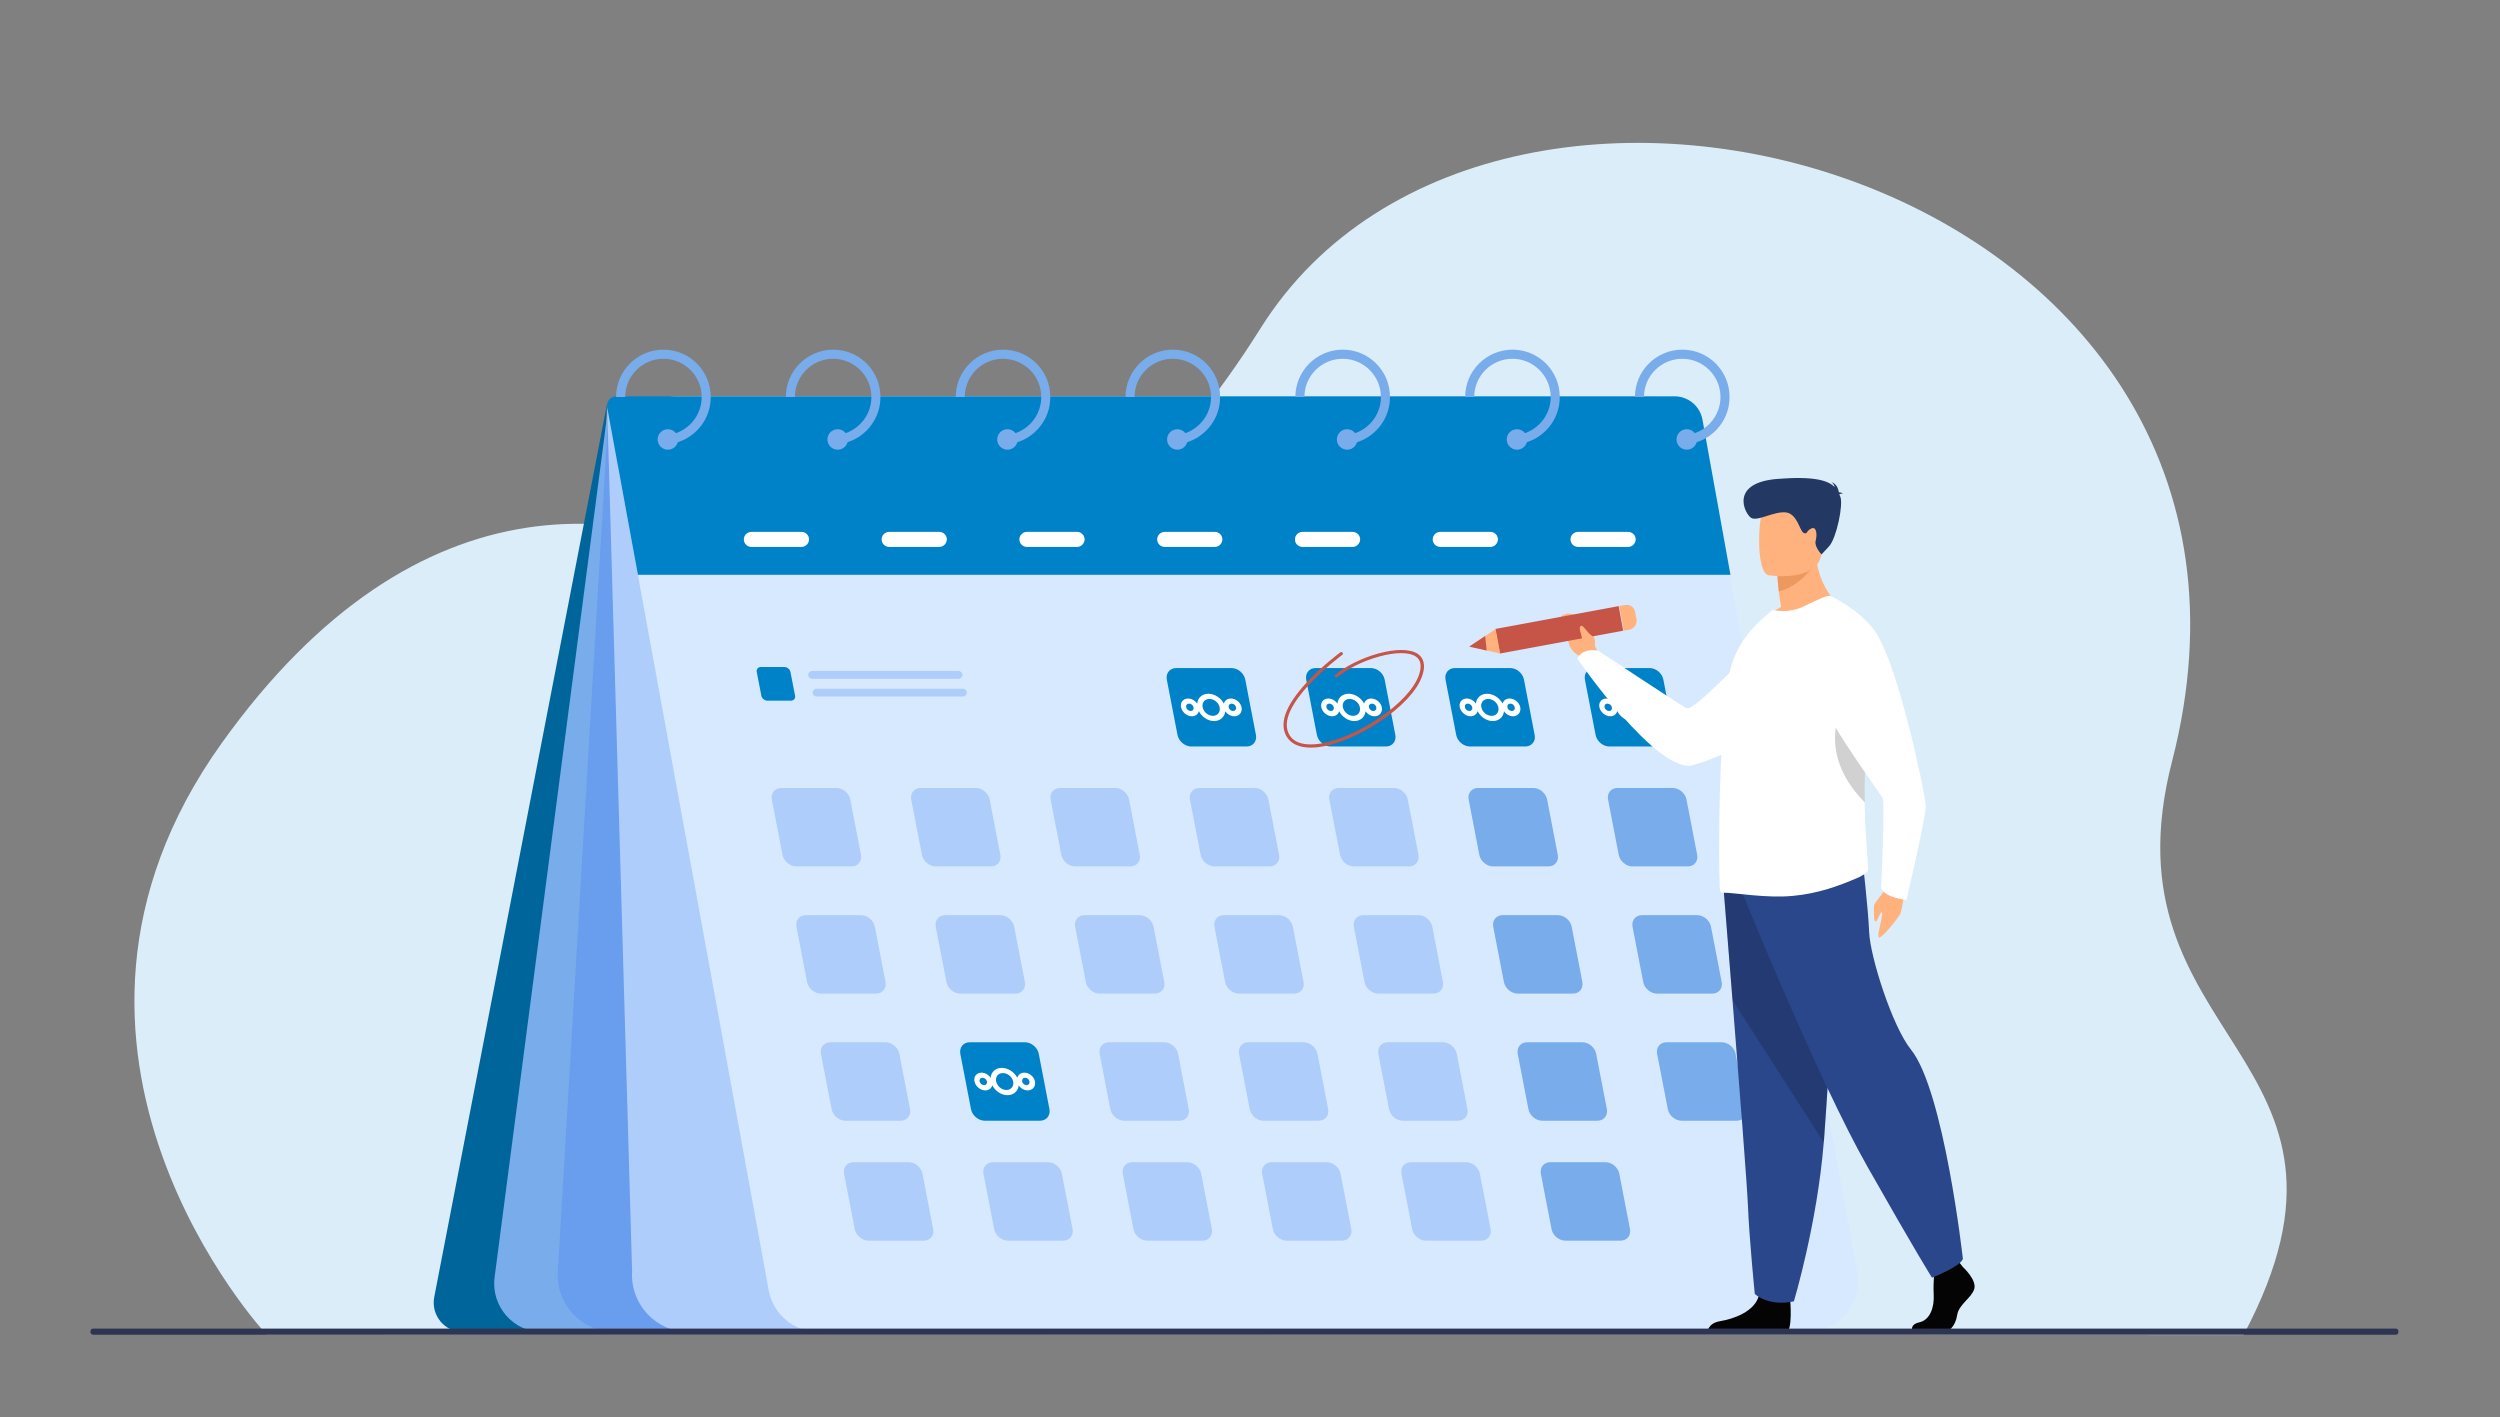 <?xml version="1.0" encoding="utf-8"?>
<!-- Generator: Adobe Illustrator 28.0.0, SVG Export Plug-In . SVG Version: 6.00 Build 0)  -->
<svg version="1.1" id="Слой_1" xmlns="http://www.w3.org/2000/svg" xmlns:xlink="http://www.w3.org/1999/xlink" x="0px" y="0px"
	 viewBox="0 0 2928.7 1660" style="enable-background:new 0 0 2928.7 1660;" xml:space="preserve">
<rect x="0" y="0" width="2928.7" height="1660" fill="#808080" stroke="none"/>
<style type="text/css">
	.st0{fill:#DBEDF8;}
	.st1{fill:#00659B;}
	.st2{fill:#78ACEA;}
	.st3{fill:#699DEE;}
	.st4{fill:#AFCDFB;}
	.st5{fill:#D7E9FF;}
	.st6{fill:#0082C9;}
	.st7{fill:#FFFFFF;}
	.st8{fill:#C65447;}
	.st9{fill:#FFB27D;}
	.st10{fill:#050404;}
	.st11{fill:#2B478B;}
	.st12{opacity:0.18;enable-background:new    ;}
	.st13{fill:#ED985F;}
	.st14{fill:#233862;}
	.st15{opacity:0.18;}
	.st16{fill:#2E3552;}
</style>
<path id="BG" class="st0" d="M312.1,1563.3c0,0-309.8-332.6-52.4-692.7c228.4-319.5,494.6-297.6,690-168
	c83.2,55.2,323.1,6.8,527.2-318.3C1755.3-58.9,2720.4,210,2544.5,892c-85.2,330.1,259.2,342.1,83.7,672L312.1,1563.3z"/>
<path class="st1" d="M711.2,473L508.7,1519.5c-4.1,21.3,12.2,41,33.9,41h106.8L711.2,473z"/>
<path class="st2" d="M713.6,468.8L579.4,1496.3c-4.4,34.1,22.1,64.3,56.4,64.3h196.8l-111-1095.5L713.6,468.8z"/>
<path class="st3" d="M713.6,468.8l-60.1,1020.9c-2.3,38.4,28.3,70.8,66.8,70.8h293.5L713.6,468.8z"/>
<path class="st4" d="M711.3,477.1l29.2,1012.6c-2.3,38.4,28.3,70.8,66.8,70.8h293.5L711.3,477.1z"/>
<path class="st5" d="M2116.8,1560.5H959.4c-28.9,0-53.7-20.7-58.9-49.1L724.4,548.3c-8-43.7,25.6-84,70-84h1143.8
	c28.9,0,53.7,20.7,58.9,49.1l178.6,976.5C2182.4,1526.7,2154.2,1560.5,2116.8,1560.5z"/>
<path class="st6" d="M747.3,673.4h1279.9l-32.8-181.8c-2.8-15.8-16.6-27.3-32.6-27.3H722c-6.8,0-11.9,6.1-10.7,12.8L747.3,673.4z"/>
<g>
	<g>
		<g>
			<path class="st2" d="M777.2,409.6c-30.6,0-55.5,24.9-55.5,55.5h10.7c0-24.7,20.1-44.8,44.8-44.8s44.8,20.1,44.8,44.8
				c0,5-0.8,9.7-2.3,14.2c-4.4,13.2-14.8,23.6-27.9,28.2c-3.8,1.3-7.9,2.2-12.1,2.4v10.7c4.9-0.2,9.7-1.1,14.2-2.5
				c18-5.7,32.1-20.4,36.9-38.7c1.2-4.5,1.8-9.3,1.8-14.2C832.7,434.5,807.8,409.6,777.2,409.6z"/>
		</g>
		<path class="st2" d="M794.4,514.8c0,1.1-0.2,2.2-0.4,3.2c-1.4,5.1-6.1,8.8-11.6,8.8c-6.6,0-12-5.4-12-12s5.4-12,12-12
			c3.9,0,7.3,1.8,9.5,4.7C793.4,509.5,794.4,512,794.4,514.8z"/>
	</g>
	<g>
		<g>
			<path class="st2" d="M976.1,409.6c-30.6,0-55.5,24.9-55.5,55.5h10.6c0-24.7,20.1-44.8,44.8-44.8s44.8,20.1,44.8,44.8
				c0,5-0.8,9.7-2.3,14.2c-4.4,13.2-14.8,23.6-27.9,28.2c-3.8,1.3-7.9,2.2-12.1,2.4v10.7c4.9-0.2,9.7-1.1,14.2-2.5
				c18-5.7,32.1-20.4,36.9-38.7c1.2-4.5,1.8-9.3,1.8-14.2C1031.6,434.5,1006.7,409.6,976.1,409.6z"/>
		</g>
		<path class="st2" d="M993.3,514.8c0,1.1-0.2,2.2-0.4,3.2c-1.4,5.1-6,8.8-11.6,8.8c-6.6,0-12-5.4-12-12s5.4-12,12-12
			c3.9,0,7.3,1.8,9.5,4.7C992.4,509.5,993.3,512,993.3,514.8z"/>
	</g>
	<g>
		<g>
			<path class="st2" d="M1175.1,409.6c-30.6,0-55.5,24.9-55.5,55.5h10.6c0-24.7,20.1-44.8,44.8-44.8c24.7,0,44.8,20.1,44.8,44.8
				c0,5-0.8,9.7-2.3,14.2c-4.4,13.2-14.8,23.6-27.9,28.2c-3.8,1.3-7.9,2.2-12.1,2.4v10.7c4.9-0.2,9.7-1.1,14.2-2.5
				c18-5.7,32.1-20.4,36.9-38.7c1.2-4.5,1.8-9.3,1.8-14.2C1230.6,434.5,1205.7,409.6,1175.1,409.6z"/>
		</g>
		<path class="st2" d="M1192.2,514.8c0,1.1-0.2,2.2-0.4,3.2c-1.4,5.1-6.1,8.8-11.6,8.8c-6.6,0-12-5.4-12-12s5.4-12,12-12
			c3.9,0,7.3,1.8,9.5,4.7C1191.3,509.5,1192.2,512,1192.2,514.8z"/>
	</g>
	<g>
		<g>
			<path class="st2" d="M1374,409.6c-30.6,0-55.5,24.9-55.5,55.5h10.6c0-24.7,20.1-44.8,44.8-44.8c24.7,0,44.8,20.1,44.8,44.8
				c0,5-0.8,9.7-2.3,14.2c-4.4,13.2-14.8,23.6-27.9,28.2c-3.8,1.3-7.9,2.2-12.1,2.4v10.7c4.9-0.2,9.7-1.1,14.2-2.5
				c18-5.7,32.1-20.4,36.9-38.7c1.2-4.5,1.8-9.3,1.8-14.2C1429.5,434.5,1404.6,409.6,1374,409.6z"/>
		</g>
		<path class="st2" d="M1391.2,514.8c0,1.1-0.2,2.2-0.4,3.2c-1.4,5.1-6.1,8.8-11.6,8.8c-6.6,0-12-5.4-12-12s5.4-12,12-12
			c3.9,0,7.3,1.8,9.5,4.7C1390.3,509.5,1391.2,512,1391.2,514.8z"/>
	</g>
	<g>
		<g>
			<path class="st2" d="M1573,409.6c-30.6,0-55.5,24.9-55.5,55.5h10.6c0-24.7,20.1-44.8,44.8-44.8c24.7,0,44.8,20.1,44.8,44.8
				c0,5-0.8,9.7-2.3,14.2c-4.4,13.2-14.8,23.6-27.9,28.2c-3.8,1.3-7.9,2.2-12.1,2.4v10.7c4.9-0.2,9.7-1.1,14.2-2.5
				c18-5.7,32.1-20.4,36.9-38.7c1.2-4.5,1.8-9.3,1.8-14.2C1628.5,434.5,1603.6,409.6,1573,409.6z"/>
		</g>
		<path class="st2" d="M1590.1,514.8c0,1.1-0.2,2.2-0.4,3.2c-1.4,5.1-6,8.8-11.6,8.8c-6.6,0-12-5.4-12-12s5.4-12,12-12
			c3.9,0,7.3,1.8,9.5,4.7C1589.2,509.5,1590.1,512,1590.1,514.8z"/>
	</g>
	<g>
		<g>
			<path class="st2" d="M1771.9,409.6c-30.6,0-55.5,24.9-55.5,55.5h10.6c0-24.7,20.1-44.8,44.8-44.8c24.7,0,44.8,20.1,44.8,44.8
				c0,5-0.8,9.7-2.3,14.2c-4.4,13.2-14.8,23.6-27.9,28.2c-3.8,1.3-7.9,2.2-12.1,2.4v10.7c4.9-0.2,9.7-1.1,14.2-2.5
				c18-5.7,32.1-20.4,36.9-38.7c1.2-4.5,1.8-9.3,1.8-14.2C1827.4,434.5,1802.5,409.6,1771.9,409.6z"/>
		</g>
		<path class="st2" d="M1789.1,514.8c0,1.1-0.2,2.2-0.4,3.2c-1.4,5.1-6.1,8.8-11.6,8.8c-6.6,0-12-5.4-12-12s5.4-12,12-12
			c3.9,0,7.3,1.8,9.5,4.7C1788.1,509.5,1789.1,512,1789.1,514.8z"/>
	</g>
	<g>
		<g>
			<path class="st2" d="M1970.8,409.6c-30.6,0-55.5,24.9-55.5,55.5h10.6c0-24.7,20.1-44.8,44.8-44.8c24.7,0,44.8,20.1,44.8,44.8
				c0,5-0.8,9.7-2.3,14.2c-4.4,13.2-14.8,23.6-27.9,28.2c-3.8,1.3-7.9,2.2-12.1,2.4v10.7c4.9-0.2,9.7-1.1,14.2-2.5
				c18-5.7,32.1-20.4,36.9-38.7c1.2-4.5,1.8-9.3,1.8-14.2C2026.3,434.5,2001.4,409.6,1970.8,409.6z"/>
		</g>
		<path class="st2" d="M1988,514.8c0,1.1-0.2,2.2-0.4,3.2c-1.4,5.1-6.1,8.8-11.6,8.8c-6.6,0-12-5.4-12-12s5.4-12,12-12
			c3.9,0,7.3,1.8,9.5,4.7C1987.1,509.5,1988,512,1988,514.8z"/>
	</g>
</g>
<g>
	<path class="st4" d="M1487.4,1015h-64.7c-7.5,0-14.8-6.1-16.2-13.6l-12.5-64.7c-1.4-7.5,3.5-13.6,11-13.6h64.7
		c7.5,0,14.8,6.1,16.2,13.6l12.5,64.7C1499.8,1008.9,1494.9,1015,1487.4,1015z"/>
	<path class="st4" d="M1650.7,1015H1586c-7.5,0-14.8-6.1-16.2-13.6l-12.5-64.7c-1.4-7.5,3.5-13.6,11-13.6h64.7
		c7.5,0,14.8,6.1,16.2,13.6l12.5,64.7C1663.1,1008.9,1658.2,1015,1650.7,1015z"/>
	<path class="st2" d="M1813.9,1015h-64.7c-7.5,0-14.8-6.1-16.2-13.6l-12.5-64.7c-1.4-7.5,3.5-13.6,11-13.6h64.7
		c7.5,0,14.8,6.1,16.2,13.6l12.5,64.7C1826.4,1008.9,1821.4,1015,1813.9,1015z"/>
	<path class="st4" d="M997.6,1015h-64.7c-7.5,0-14.8-6.1-16.2-13.6l-12.5-64.7c-1.4-7.5,3.5-13.6,11-13.6h64.7
		c7.5,0,14.8,6.1,16.2,13.6l12.5,64.7C1010,1008.9,1005.1,1015,997.6,1015z"/>
	<path class="st6" d="M926.7,820.8h-27.8c-3.2,0-6.4-2.6-7-5.8l-5.4-27.8c-0.6-3.2,1.5-5.8,4.7-5.8H919c3.2,0,6.4,2.6,7,5.8
		l5.4,27.8C932.1,818.1,929.9,820.8,926.7,820.8z"/>
	<path class="st4" d="M1160.9,1015h-64.7c-7.5,0-14.8-6.1-16.2-13.6l-12.5-64.7c-1.4-7.5,3.5-13.6,11-13.6h64.7
		c7.5,0,14.8,6.1,16.2,13.6l12.5,64.7C1173.3,1008.9,1168.4,1015,1160.9,1015z"/>
	<path class="st4" d="M1324.2,1015h-64.7c-7.5,0-14.8-6.1-16.2-13.6l-12.5-64.7c-1.4-7.5,3.5-13.6,11-13.6h64.7
		c7.5,0,14.8,6.1,16.2,13.6l12.5,64.7C1336.6,1008.9,1331.6,1015,1324.2,1015z"/>
	<path class="st2" d="M1977.2,1015h-64.7c-7.5,0-14.8-6.1-16.2-13.6l-12.5-64.7c-1.4-7.5,3.5-13.6,11-13.6h64.7
		c7.5,0,14.8,6.1,16.2,13.6l12.5,64.7C1989.6,1008.9,1984.7,1015,1977.2,1015z"/>
	<path class="st6" d="M1460.3,874.5h-64.7c-7.5,0-14.8-6.1-16.2-13.6l-12.5-64.7c-1.4-7.5,3.5-13.6,11-13.6h64.7
		c7.5,0,14.8,6.1,16.2,13.6l12.5,64.7C1472.7,868.4,1467.8,874.5,1460.3,874.5z"/>
	<path class="st6" d="M1623.6,874.5h-64.7c-7.5,0-14.8-6.1-16.2-13.6l-12.5-64.7c-1.4-7.5,3.5-13.6,11-13.6h64.7
		c7.5,0,14.8,6.1,16.2,13.6l12.5,64.7C1636,868.4,1631.1,874.5,1623.6,874.5z"/>
	<path class="st6" d="M1786.8,874.5h-64.7c-7.5,0-14.8-6.1-16.2-13.6l-12.5-64.7c-1.4-7.5,3.5-13.6,11-13.6h64.7
		c7.5,0,14.8,6.1,16.2,13.6l12.5,64.7C1799.3,868.4,1794.3,874.5,1786.8,874.5z"/>
	<path class="st6" d="M1950.1,874.5h-64.7c-7.5,0-14.8-6.1-16.2-13.6l-12.5-64.7c-1.4-7.5,3.5-13.6,11-13.6h64.7
		c7.5,0,14.8,6.1,16.2,13.6l12.5,64.7C1962.5,868.4,1957.6,874.5,1950.1,874.5z"/>
	<path class="st4" d="M1516.1,1164h-64.7c-7.5,0-14.8-6.1-16.2-13.6l-12.5-64.7c-1.4-7.5,3.5-13.6,11-13.6h64.7
		c7.5,0,14.8,6.1,16.2,13.6l12.5,64.7C1528.6,1157.8,1523.6,1164,1516.1,1164z"/>
	<path class="st4" d="M1679.4,1164h-64.7c-7.5,0-14.8-6.1-16.2-13.6l-12.5-64.7c-1.4-7.5,3.5-13.6,11-13.6h64.7
		c7.5,0,14.8,6.1,16.2,13.6l12.5,64.7C1691.8,1157.8,1686.9,1164,1679.4,1164z"/>
	<path class="st2" d="M1842.7,1164H1778c-7.5,0-14.8-6.1-16.2-13.6l-12.5-64.7c-1.4-7.5,3.5-13.6,11-13.6h64.7
		c7.5,0,14.8,6.1,16.2,13.6l12.5,64.7C1855.1,1157.8,1850.2,1164,1842.7,1164z"/>
	<path class="st4" d="M1026.4,1164h-64.7c-7.5,0-14.8-6.1-16.2-13.6l-12.5-64.7c-1.4-7.5,3.5-13.6,11-13.6h64.7
		c7.5,0,14.8,6.1,16.2,13.6l12.5,64.7C1038.8,1157.8,1033.8,1164,1026.4,1164z"/>
	<path class="st4" d="M1189.6,1164h-64.7c-7.5,0-14.8-6.1-16.2-13.6l-12.5-64.7c-1.4-7.5,3.5-13.6,11-13.6h64.7
		c7.5,0,14.8,6.1,16.2,13.6l12.5,64.7C1202,1157.8,1197.1,1164,1189.6,1164z"/>
	<path class="st4" d="M1352.9,1164h-64.7c-7.5,0-14.8-6.1-16.2-13.6l-12.5-64.7c-1.4-7.5,3.5-13.6,11-13.6h64.7
		c7.5,0,14.8,6.1,16.2,13.6l12.5,64.7C1365.3,1157.8,1360.4,1164,1352.9,1164z"/>
	<path class="st2" d="M2005.9,1164h-64.7c-7.5,0-14.8-6.1-16.2-13.6l-12.5-64.7c-1.4-7.5,3.5-13.6,11-13.6h64.7
		c7.5,0,14.8,6.1,16.2,13.6l12.5,64.7C2018.4,1157.8,2013.4,1164,2005.9,1164z"/>
	<path class="st4" d="M1544.9,1312.9h-64.7c-7.5,0-14.8-6.1-16.2-13.6l-12.5-64.7c-1.4-7.5,3.5-13.6,11-13.6h64.7
		c7.5,0,14.8,6.1,16.2,13.6l12.5,64.7C1557.3,1306.8,1552.4,1312.9,1544.9,1312.9z"/>
	<path class="st4" d="M1708.1,1312.9h-64.7c-7.5,0-14.8-6.1-16.2-13.6l-12.5-64.7c-1.4-7.5,3.5-13.6,11-13.6h64.7
		c7.5,0,14.8,6.1,16.2,13.6l12.5,64.7C1720.6,1306.8,1715.6,1312.9,1708.1,1312.9z"/>
	<path class="st2" d="M1871.4,1312.9h-64.7c-7.5,0-14.8-6.1-16.2-13.6l-12.5-64.7c-1.4-7.5,3.5-13.6,11-13.6h64.7
		c7.5,0,14.8,6.1,16.2,13.6l12.5,64.7C1883.8,1306.8,1878.9,1312.9,1871.4,1312.9z"/>
	<path class="st4" d="M1055.1,1312.9h-64.7c-7.5,0-14.8-6.1-16.2-13.6l-12.5-64.7c-1.4-7.5,3.5-13.6,11-13.6h64.7
		c7.5,0,14.8,6.1,16.2,13.6l12.5,64.7C1067.5,1306.8,1062.6,1312.9,1055.1,1312.9z"/>
	<path class="st6" d="M1218.4,1312.9h-64.7c-7.5,0-14.8-6.1-16.2-13.6l-12.5-64.7c-1.4-7.5,3.5-13.6,11-13.6h64.7
		c7.5,0,14.8,6.1,16.2,13.6l12.5,64.7C1230.8,1306.8,1225.8,1312.9,1218.4,1312.9z"/>
	<path class="st4" d="M1381.6,1312.9h-64.7c-7.5,0-14.8-6.1-16.2-13.6l-12.5-64.7c-1.4-7.5,3.5-13.6,11-13.6h64.7
		c7.5,0,14.8,6.1,16.2,13.6l12.5,64.7C1394,1306.8,1389.1,1312.9,1381.6,1312.9z"/>
	<path class="st2" d="M2034.7,1312.9H1970c-7.5,0-14.8-6.1-16.2-13.6l-12.5-64.7c-1.4-7.5,3.5-13.6,11-13.6h64.7
		c7.5,0,14.8,6.1,16.2,13.6l12.5,64.7C2047.1,1306.8,2042.1,1312.9,2034.7,1312.9z"/>
	<path class="st4" d="M1572,1453.4h-64.7c-7.5,0-14.8-6.1-16.2-13.6l-12.5-64.7c-1.4-7.5,3.5-13.6,11-13.6h64.7
		c7.5,0,14.8,6.1,16.2,13.6l12.5,64.7C1584.4,1447.3,1579.5,1453.4,1572,1453.4z"/>
	<path class="st4" d="M1735.2,1453.4h-64.7c-7.5,0-14.8-6.1-16.2-13.6l-12.5-64.7c-1.4-7.5,3.5-13.6,11-13.6h64.7
		c7.5,0,14.8,6.1,16.2,13.6l12.5,64.7C1747.7,1447.3,1742.7,1453.4,1735.2,1453.4z"/>
	<path class="st2" d="M1898.5,1453.4h-64.7c-7.5,0-14.8-6.1-16.2-13.6l-12.5-64.7c-1.4-7.5,3.5-13.6,11-13.6h64.7
		c7.5,0,14.8,6.1,16.2,13.6l12.5,64.7C1910.9,1447.3,1906,1453.4,1898.5,1453.4z"/>
	<path class="st4" d="M1082.2,1453.4h-64.7c-7.5,0-14.8-6.1-16.2-13.6l-12.5-64.7c-1.4-7.5,3.5-13.6,11-13.6h64.7
		c7.5,0,14.8,6.1,16.2,13.6l12.5,64.7C1094.6,1447.3,1089.7,1453.4,1082.2,1453.4z"/>
	<path class="st4" d="M1245.5,1453.4h-64.7c-7.5,0-14.8-6.1-16.2-13.6l-12.5-64.7c-1.4-7.5,3.5-13.6,11-13.6h64.7
		c7.5,0,14.8,6.1,16.2,13.6l12.5,64.7C1257.9,1447.3,1252.9,1453.4,1245.5,1453.4z"/>
	<path class="st4" d="M1408.7,1453.4H1344c-7.5,0-14.8-6.1-16.2-13.6l-12.5-64.7c-1.4-7.5,3.5-13.6,11-13.6h64.7
		c7.5,0,14.8,6.1,16.2,13.6l12.5,64.7C1421.1,1447.3,1416.2,1453.4,1408.7,1453.4z"/>
	<path class="st4" d="M1122.8,795.2H951.4c-2.5,0-4.6-2.1-4.6-4.6l0,0c0-2.5,2.1-4.6,4.6-4.6h171.4c2.5,0,4.6,2.1,4.6,4.6l0,0
		C1127.4,793.2,1125.3,795.2,1122.8,795.2z"/>
	<path class="st4" d="M1128,816H956.6c-2.5,0-4.6-2.1-4.6-4.6l0,0c0-2.5,2.1-4.6,4.6-4.6H1128c2.5,0,4.6,2.1,4.6,4.6l0,0
		C1132.6,813.9,1130.6,816,1128,816z"/>
</g>
<g>
	<path class="st7" d="M939,640.7h-58.8c-4.8,0-8.8-3.9-8.8-8.8l0,0c0-4.8,3.9-8.8,8.8-8.8H939c4.8,0,8.8,3.9,8.8,8.8l0,0
		C947.7,636.7,943.8,640.7,939,640.7z"/>
	<path class="st7" d="M1100.4,640.7h-58.8c-4.8,0-8.8-3.9-8.8-8.8l0,0c0-4.8,3.9-8.8,8.8-8.8h58.8c4.8,0,8.8,3.9,8.8,8.8l0,0
		C1109.1,636.7,1105.2,640.7,1100.4,640.7z"/>
	<path class="st7" d="M1261.8,640.7H1203c-4.8,0-8.8-3.9-8.8-8.8l0,0c0-4.8,3.9-8.8,8.8-8.8h58.8c4.8,0,8.8,3.9,8.8,8.8l0,0
		C1270.5,636.7,1266.6,640.7,1261.8,640.7z"/>
	<path class="st7" d="M1423.2,640.7h-58.8c-4.8,0-8.8-3.9-8.8-8.8l0,0c0-4.8,3.9-8.8,8.8-8.8h58.8c4.8,0,8.8,3.9,8.8,8.8l0,0
		C1431.9,636.7,1428,640.7,1423.2,640.7z"/>
	<path class="st7" d="M1584.6,640.7h-58.8c-4.8,0-8.8-3.9-8.8-8.8l0,0c0-4.8,3.9-8.8,8.8-8.8h58.8c4.8,0,8.8,3.9,8.8,8.8l0,0
		C1593.3,636.7,1589.4,640.7,1584.6,640.7z"/>
	<path class="st7" d="M1746,640.7h-58.8c-4.8,0-8.8-3.9-8.8-8.8l0,0c0-4.8,3.9-8.8,8.8-8.8h58.8c4.8,0,8.8,3.9,8.8,8.8l0,0
		C1754.7,636.7,1750.8,640.7,1746,640.7z"/>
	<path class="st7" d="M1907.4,640.7h-58.8c-4.8,0-8.8-3.9-8.8-8.8l0,0c0-4.8,3.9-8.8,8.8-8.8h58.8c4.8,0,8.8,3.9,8.8,8.8l0,0
		C1916.1,636.7,1912.2,640.7,1907.4,640.7z"/>
</g>
<g>
	<path class="st8" d="M1535.4,875.8c-13,0-22.4-4.1-27.6-12.1c-9.9-15.3-2.3-36.8,22.7-63.9c18.2-19.8,39.5-35.4,39.7-35.6
		c0.8-0.6,2-0.4,2.6,0.4c0.6,0.8,0.4,2-0.4,2.6s-82.8,61.3-61.4,94.5c6.8,10.5,21.3,11.2,32.2,9.9c20.3-2.3,46.8-13.3,70.8-29.3
		c24.9-16.5,42.4-35.2,48.1-51.1c3.7-10.5,2.6-17.9-3.4-22c-7.8-5.4-24-5.4-43.3,0c-18.6,5.1-37.2,14.4-48.7,24.1
		c-0.8,0.7-2,0.6-2.6-0.2c-0.7-0.8-0.6-2,0.2-2.6c11.9-10.1,31.1-19.6,50.2-24.9c20.7-5.7,37.7-5.5,46.5,0.5
		c5.2,3.6,10.3,11.1,4.8,26.4c-5.9,16.7-24,36-49.6,53c-24.5,16.3-51.6,27.4-72.5,29.9C1540.7,875.6,1538,875.8,1535.4,875.8z"/>
</g>
<g id="path1052_00000070826661286527734580000012735836288016776621_">
	<path class="st7" d="M1905.7,812.7c-7.4,0-12.6,4.9-13.1,11.6c-2.4-3.5-6.5-6-10.7-6c-5.8,0-9.5,4.7-8.2,10.4s7,10.4,12.7,10.4
		c4.2,0,7.2-2.5,8.2-6c3.3,6.7,10.5,11.6,17.8,11.6c7.2,0,12.4-4.8,13.1-11.5c2.4,3.5,6.4,5.9,10.6,5.9c5.7,0,9.5-4.7,8.5-10.4
		c-1.1-5.7-6.7-10.4-12.5-10.4c-4.2,0-7.2,2.4-8.3,5.9C1920.3,817.5,1913.1,812.7,1905.7,812.7z M1907,818.8c5.6,0,10.9,4.4,12,9.9
		s-2.4,9.9-7.9,9.9s-10.8-4.4-12-9.9C1897.9,823.1,1901.4,818.8,1907,818.8z M1883.1,824.3c2.5,0,4.7,1.9,5.2,4.3
		c0.5,2.4-1,4.3-3.4,4.3s-4.7-1.9-5.2-4.3S1880.7,824.3,1883.1,824.3z M1933,824.3c2.5,0,4.7,1.9,5.1,4.3c0.5,2.4-1.1,4.3-3.5,4.3
		s-4.7-1.9-5.1-4.3S1930.6,824.3,1933,824.3z"/>
</g>
<g id="Person">
	<path class="st9" d="M1875,769.1l-6.7-12.6c0,0,3.3-22.4-24.8-36.6c0,0-10.3-4.2-16.1,4.2c-5.3,7.7,10.2,6.3,9.4,19.5
		c-0.8,13.2,5.4,21,14.2,25.3l7.2,8.4L1875,769.1z"/>
	<path class="st7" d="M2140.8,739c0,0-24.2,118.6-157.1,157.3c-41.5,12.1-135.8-124.5-135.8-124.5s3.3-12.6,24.1-9.7
		c0,0,91.8,60.8,103.3,67.4c10.3,5.9,77.7-75.3,108.4-88.4C2114.5,728,2140.8,739,2140.8,739z"/>
	<g>
		
			<rect x="1753.6" y="723.2" transform="matrix(0.983 -0.182 0.182 0.983 -103.812 345.062)" class="st8" width="147.1" height="29.3"/>
		<polygon class="st9" points="1721.2,757.5 1757.5,765.6 1752.1,736.9 		"/>
		<path class="st9" d="M1915.4,716.5l1.7,9.1c1,5.6-2.7,11-8.3,12l-6.7,1.2l-5.3-28.8l7.3-1.3
			C1909.4,707.8,1914.4,711.2,1915.4,716.5z"/>
	</g>
	<g>
		<path class="st10" d="M2299.5,1484.3c0,0,16.5,15,13.3,25.7s-18.1,17.8-20.1,30.9s-10.1,20.2-17.3,20.2s-34.5,0-34.5,0
			s-5.3-9.2,7.5-12c12.9-2.8,17.7-18.1,16.9-32.4s1.2-33.3,1.2-33.3l27.3-6.3L2299.5,1484.3z"/>
		<path class="st10" d="M2097.2,1523.2c0,0,3,34.2-4.3,37.8l-92.6-0.2c0,0,0-10.7,14.9-13.1s41-11.1,45.4-30.5
			C2065,1497.8,2097.2,1523.2,2097.2,1523.2z"/>
		<path class="st11" d="M2019,1039.4c0,0,4.9,60,10.6,132.2c7.8,98,17.2,218.4,18.1,241.2c1.6,39.6,8,103,8,103s15.3,15.1,45.8,8.7
			c0,0,27.2-90.4,35-186.1c0.1-1.6,0.2-3.1,0.4-4.7c7.2-97.4,18.5-302.6,18.5-302.6L2019,1039.4z"/>
		<path class="st12" d="M2019,1039.4c0,0,4.9,60,10.6,132.2l107,166.8c0.1-1.6,0.2-3.1,0.4-4.7c7.2-97.4,18.5-302.6,18.5-302.6
			L2019,1039.4z"/>
		<path class="st11" d="M2041.3,1046.5c0,0,88.1,217.4,146,319.6s76,130.7,76,130.7s33.2-13.1,36.2-22c0,0-22.1-197.2-60.9-245.3
			c-21.9-27.2-47.7-108.7-48.9-137.2s-7.8-84.9-7.8-84.9L2041.3,1046.5z"/>
	</g>
	<path class="st9" d="M2157.2,711.5c0,0-59.6,28.8-94,18.1c0,0,8.5-10.7,23.3-18.6c-1.2-6.9-2.1-12.9-2.6-18
		c-1.5-11.7-1.5-18.3-1.5-18.3l23-18.1l21.8-17.3C2125.5,687.9,2157.2,711.5,2157.2,711.5z"/>
	<path class="st7" d="M2015.2,1044.4c1.1,0.9,2.2,1.4,3.6,1.4c12.9-0.3,50.6,6.9,82.4,3.6c27-2.6,50.7-10.4,76.2-21.6
		c3.4-1.6,11.2-5.7,11.1-9.4c-0.1-4.2-0.5-10-1.1-17.6c-1.1-14.9-2.6-36-3.1-61c-0.4-18.6-0.2-39.3,1.2-61.2c0.1-1.5,0.2-3,0.2-4.4
		c0.4-8,0.6-16.1,0.6-24c0.1-25.5-1.7-49.8-5.4-71.6c-6.5-37.7-18.6-67.3-36.6-80.4c-2.4-1.8-17.2,5.3-30.9,12
		c-12.6,6.1-25.1,6.8-37,4.4l-11.9,10.4c-14.4,13.1-30.3,31.2-37.3,58.5c-5.8,23.2-9.2,65.1-11.1,108.5c-0.9,19.8-1.6,39.5-1.8,58.4
		v0.7c-0.1,2-0.1,3.9-0.1,5.9C2013.6,1005.3,2014.3,1043.7,2015.2,1044.4z"/>
	<path class="st13" d="M2127.6,657.9c0,0-15.1,27.5-43.7,35.1c-1.5-11.7-1.5-18.3-1.5-18.3l23-18.1L2127.6,657.9z"/>
	<path class="st9" d="M2071.9,673.9c0,0,56.9,9.3,62.2-25.7s16.3-57.3-19.8-64.7s-45.2,4.9-49.8,16.1
		C2059.8,610.9,2057.2,670.6,2071.9,673.9z"/>
	<path class="st14" d="M2154.7,579.3c0.5-0.6,1.7-1.1,4.4-1.2c0,0-2.1-1.3-4.9-1.4c-0.6-3.7-2.5-10.2-8.9-11.8c0,0,3.4,1.8,3.9,5.7
		c-7.3-7.5-23.1-13-66.6-9.6c-57.4,4.5-38.5,41.3-31.1,45.7s26.1-7.6,40-6.5s16.5,21.1,21.2,23.9c4.7,2.7,2.9-2.1,9.2-5
		c6.4-2.9,7,7.7,5.1,14.5c-1.8,6.8,6.9,15.9,6.9,15.9s0,0,8.8-9.5s17.1-49.8,13.1-58.4C2155.5,580.9,2155.1,580.1,2154.7,579.3z"/>
	<path class="st9" d="M1868.2,755.9c0,0,2-7.7-3.4-11.2s-10.3-12.9-12.6-11.6c-4.7,2.6,2.6,10.9,1.2,21.2
		C1853,757.9,1861.4,767.3,1868.2,755.9z"/>
	<path class="st15" d="M2184.5,939.9c-0.4-18.6-0.2-39.3,1.2-61.2c0.1-1.5,0.2-3,0.2-4.4c-5.4-26.8-13.6-50.5-25.6-51.3
		C2160.3,823,2124.4,879.3,2184.5,939.9z"/>
	<path class="st9" d="M2231.9,1037c0,0-3,29-6.3,34.5s-17.2,23.1-23.2,26.5c-5.9,3.4,3.6-23.1,2.4-28.3c-1.2-5.2-4.9,9.4-7.5,9.8
		c-2.6,0.3-1.9-12.8-2-17.6c-0.1-4.8,12.8-16.6,17.3-26.8C2217.1,1025,2231.9,1037,2231.9,1037z"/>
	<path class="st7" d="M2144.4,698c0,0,36,17,53.2,43.2c26.8,40.6,57.8,188.7,58.3,202.4c0.6,13.7-22.6,110.5-22.6,110.5
		s-23.5-1.6-29.6-13.4c0,0,4.7-99.4,1.7-105.8c-3-6.4-98.1-133.4-87.4-160.5C2128.7,747.2,2144.4,698,2144.4,698z"/>
	<polygon class="st8" points="1739.8,745.1 1741.6,762.1 1721.2,757.5 	"/>
</g>
<path id="Floor" class="st16" d="M2806.6,1563.6H109.1c-1.7,0-3.1-1.4-3.1-3.1v-1c0-1.7,1.4-3.1,3.1-3.1h2697.5
	c1.7,0,3.1,1.4,3.1,3.1v1C2809.7,1562.3,2808.3,1563.6,2806.6,1563.6z"/>
<g id="path1052">
	<path class="st7" d="M1415.6,812.7c-7.4,0-12.6,4.9-13.1,11.6c-2.4-3.5-6.5-6-10.7-6c-5.8,0-9.5,4.7-8.2,10.4s7,10.4,12.7,10.4
		c4.2,0,7.2-2.5,8.2-6c3.3,6.7,10.5,11.6,17.8,11.6c7.2,0,12.4-4.8,13.1-11.5c2.4,3.5,6.4,5.9,10.6,5.9c5.7,0,9.5-4.7,8.5-10.4
		c-1.1-5.7-6.7-10.4-12.5-10.4c-4.2,0-7.2,2.4-8.3,5.9C1430.2,817.5,1422.9,812.7,1415.6,812.7z M1416.8,818.8
		c5.6,0,10.9,4.4,12,9.9s-2.4,9.9-7.9,9.9s-10.8-4.4-12-9.9C1407.7,823.1,1411.3,818.8,1416.8,818.8z M1393,824.3
		c2.5,0,4.7,1.9,5.2,4.3c0.5,2.4-1,4.3-3.4,4.3s-4.7-1.9-5.2-4.3S1390.5,824.3,1393,824.3z M1442.9,824.3c2.5,0,4.7,1.9,5.1,4.3
		c0.5,2.4-1.1,4.3-3.5,4.3s-4.7-1.9-5.1-4.3C1438.9,826.3,1440.4,824.3,1442.9,824.3z"/>
</g>
<g id="path1052_00000139978104257606448730000003761934838812712339_">
	<path class="st7" d="M1173.6,1251c-7.4,0-12.6,4.9-13.1,11.6c-2.4-3.5-6.5-6-10.7-6c-5.8,0-9.5,4.7-8.2,10.4
		c1.3,5.7,7,10.4,12.7,10.4c4.2,0,7.2-2.5,8.2-6c3.3,6.7,10.5,11.6,17.8,11.6c7.2,0,12.4-4.8,13.1-11.5c2.4,3.5,6.4,5.9,10.6,5.9
		c5.7,0,9.5-4.7,8.5-10.4c-1.1-5.7-6.7-10.4-12.5-10.4c-4.2,0-7.2,2.4-8.3,5.9C1188.2,1255.8,1180.9,1251,1173.6,1251z
		 M1174.9,1257.1c5.6,0,10.9,4.4,12,9.9s-2.4,9.9-7.9,9.9s-10.8-4.4-12-9.9C1165.8,1261.4,1169.3,1257.1,1174.9,1257.1z
		 M1151,1262.6c2.5,0,4.7,1.9,5.2,4.3s-1,4.3-3.4,4.3s-4.7-1.9-5.2-4.3S1148.6,1262.6,1151,1262.6z M1200.9,1262.6
		c2.5,0,4.7,1.9,5.1,4.3c0.5,2.4-1.1,4.3-3.5,4.3s-4.7-1.9-5.1-4.3S1198.5,1262.6,1200.9,1262.6z"/>
</g>
<g id="path1052_00000090256832142081258870000009912848145130109590_">
	<path class="st7" d="M1579.9,812.7c-7.4,0-12.6,4.9-13.1,11.6c-2.4-3.5-6.5-6-10.7-6c-5.8,0-9.5,4.7-8.2,10.4s7,10.4,12.7,10.4
		c4.2,0,7.2-2.5,8.2-6c3.3,6.7,10.5,11.6,17.8,11.6c7.2,0,12.4-4.8,13.1-11.5c2.4,3.5,6.4,5.9,10.6,5.9c5.7,0,9.5-4.7,8.5-10.4
		c-1.1-5.7-6.7-10.4-12.5-10.4c-4.2,0-7.2,2.4-8.3,5.9C1594.5,817.5,1587.2,812.7,1579.9,812.7z M1581.1,818.8
		c5.6,0,10.9,4.4,12,9.9s-2.4,9.9-7.9,9.9s-10.8-4.4-12-9.9C1572,823.1,1575.6,818.8,1581.1,818.8z M1557.3,824.3
		c2.5,0,4.7,1.9,5.2,4.3c0.5,2.4-1,4.3-3.4,4.3s-4.7-1.9-5.2-4.3S1554.8,824.3,1557.3,824.3z M1607.2,824.3c2.5,0,4.7,1.9,5.1,4.3
		c0.5,2.4-1.1,4.3-3.5,4.3s-4.7-1.9-5.1-4.3C1603.2,826.3,1604.7,824.3,1607.2,824.3z"/>
</g>
<g id="path1052_00000010287713719771106230000009856618187287580814_">
	<path class="st7" d="M1742.1,812.7c-7.4,0-12.6,4.9-13.1,11.6c-2.4-3.5-6.5-6-10.7-6c-5.8,0-9.5,4.7-8.2,10.4s7,10.4,12.7,10.4
		c4.2,0,7.2-2.5,8.2-6c3.3,6.7,10.5,11.6,17.8,11.6c7.2,0,12.4-4.8,13.1-11.5c2.4,3.5,6.4,5.9,10.6,5.9c5.7,0,9.5-4.7,8.5-10.4
		c-1.1-5.7-6.7-10.4-12.5-10.4c-4.2,0-7.2,2.4-8.3,5.9C1756.7,817.5,1749.4,812.7,1742.1,812.7z M1743.3,818.8
		c5.6,0,10.9,4.4,12,9.9s-2.4,9.9-7.9,9.9s-10.8-4.4-12-9.9C1734.2,823.1,1737.8,818.8,1743.3,818.8z M1719.5,824.3
		c2.5,0,4.7,1.9,5.2,4.3c0.5,2.4-1,4.3-3.4,4.3s-4.7-1.9-5.2-4.3S1717,824.3,1719.5,824.3z M1769.4,824.3c2.5,0,4.7,1.9,5.1,4.3
		c0.5,2.4-1.1,4.3-3.5,4.3s-4.7-1.9-5.1-4.3S1767,824.3,1769.4,824.3z"/>
</g>
</svg>